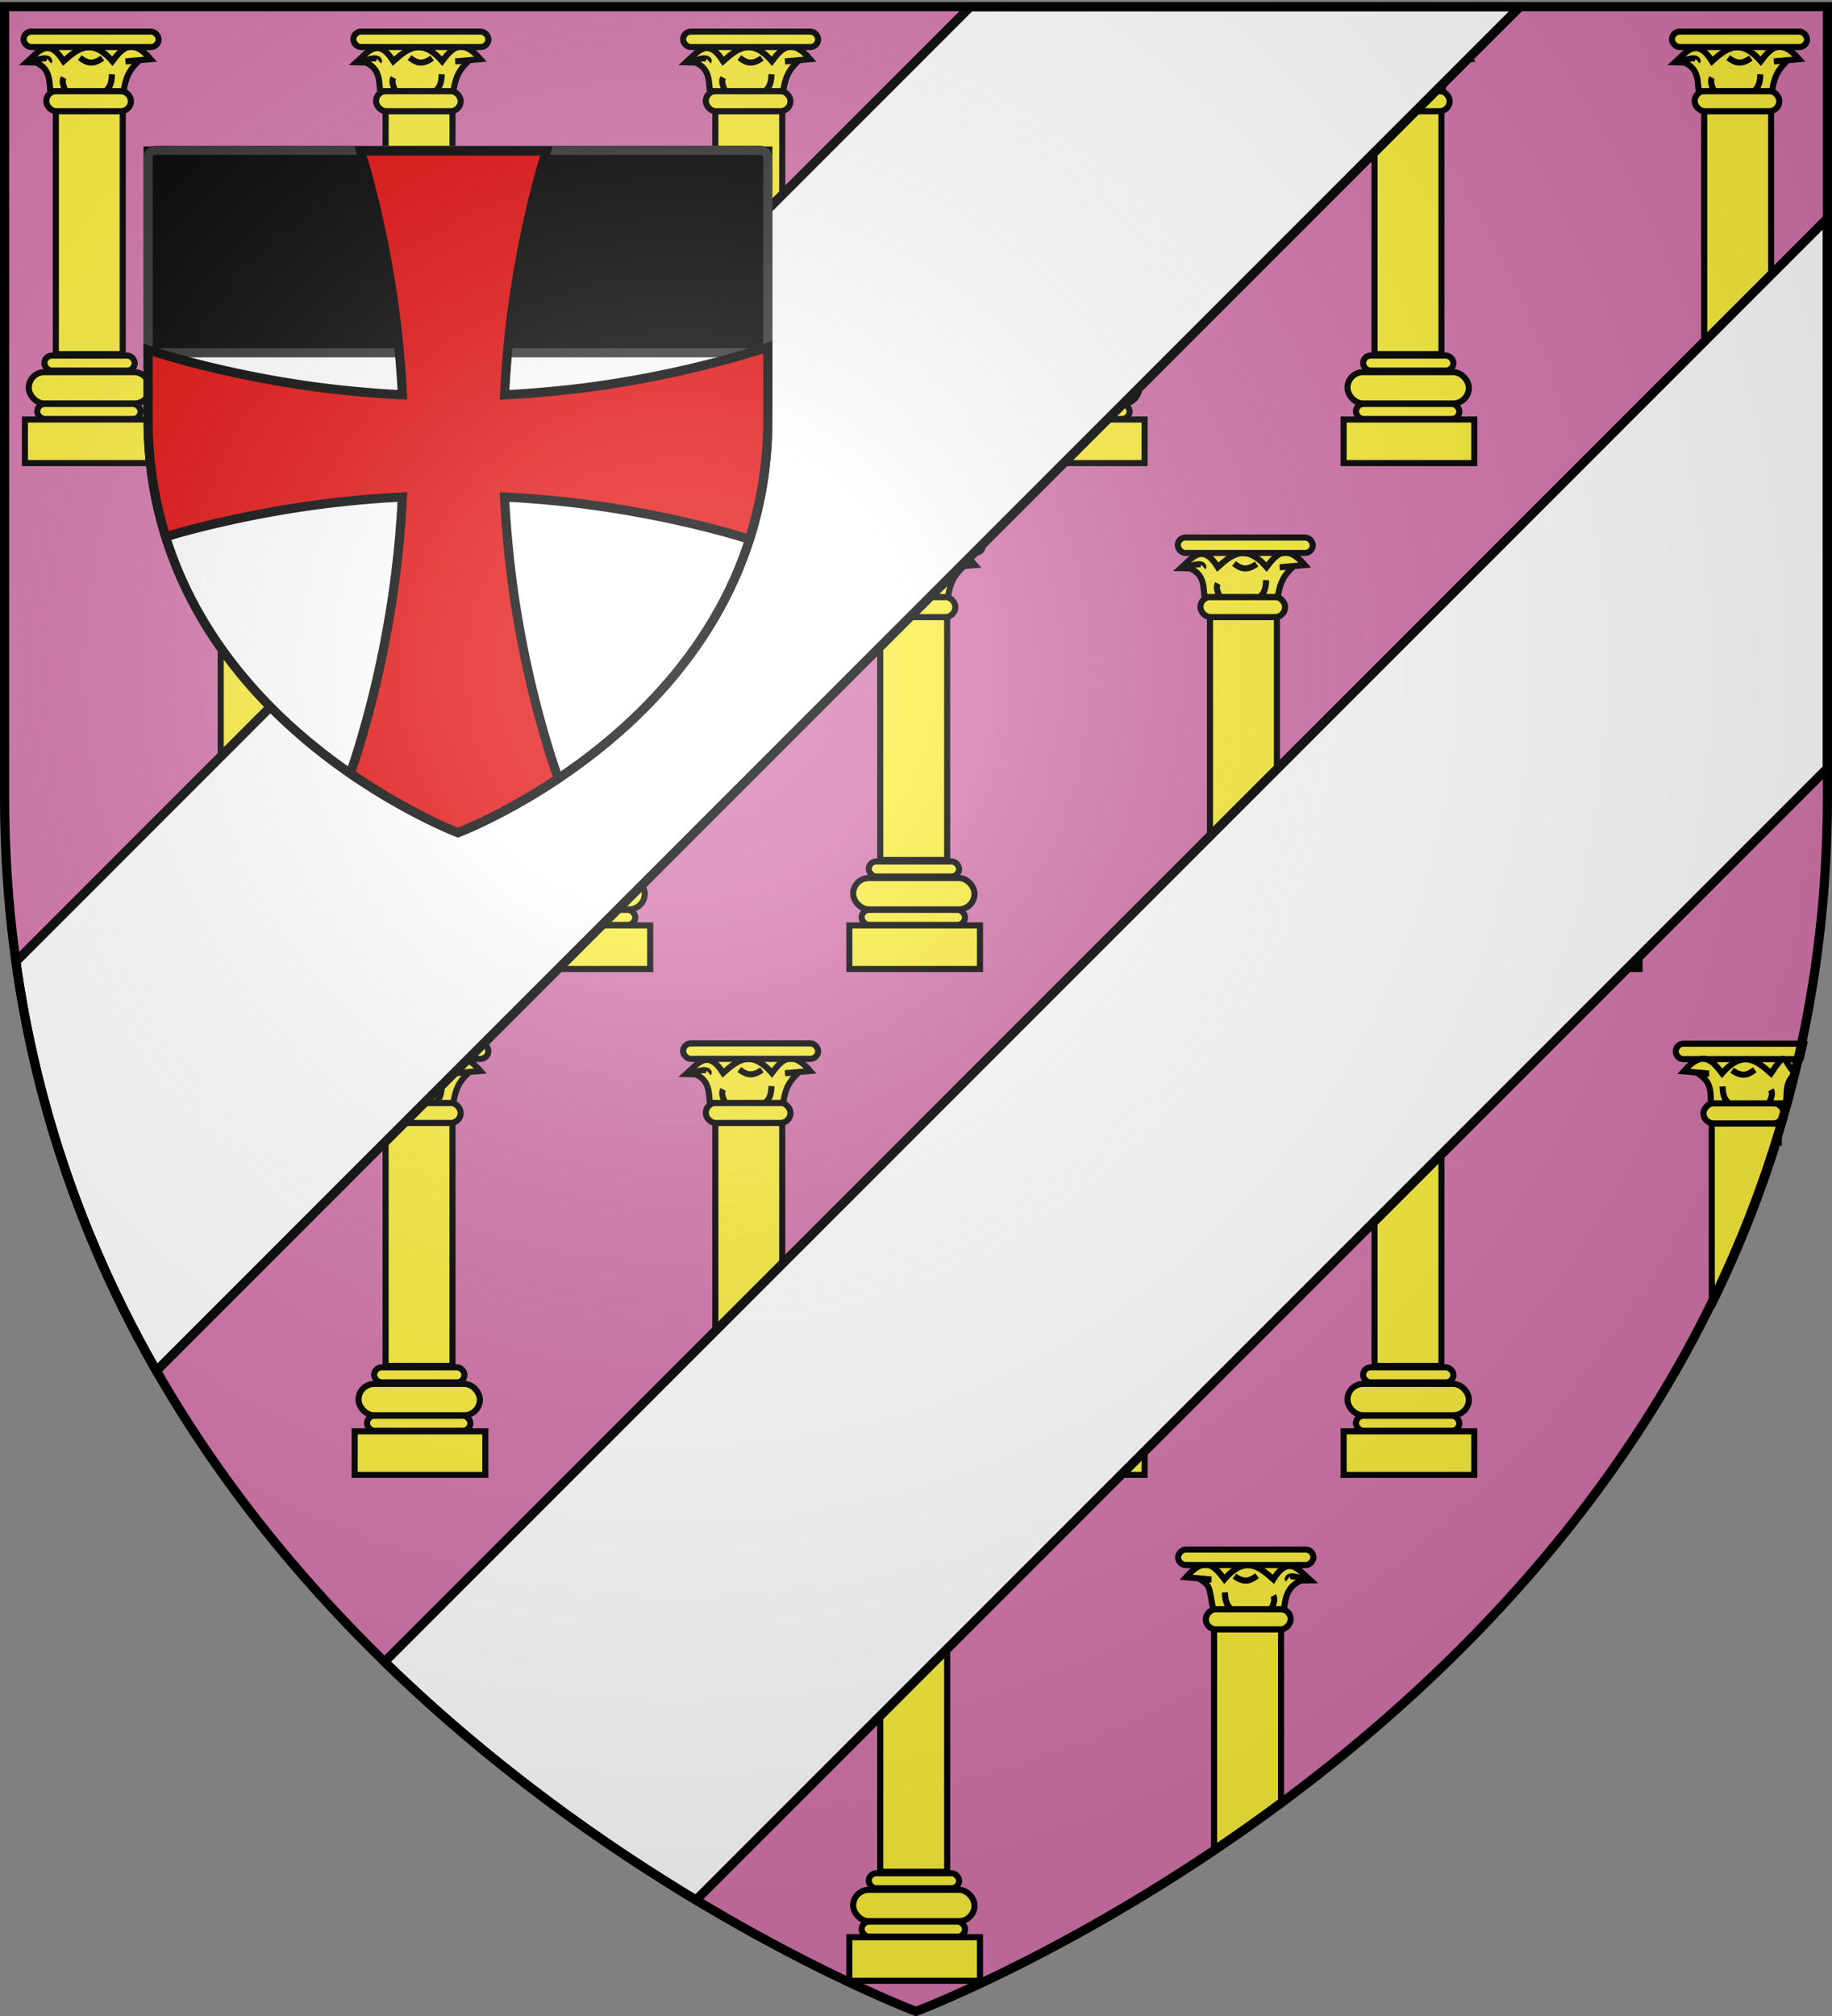 <svg xmlns="http://www.w3.org/2000/svg" xmlns:xlink="http://www.w3.org/1999/xlink" width="600" height="660" version="1.0"><rect width="100%" height="100%" fill="#808080" stroke="none"/><desc>Flag of Canton of Valais (Wallis)</desc><defs><radialGradient xlink:href="#b" id="d" cx="221.445" cy="226.331" r="300" fx="221.445" fy="226.331" gradientTransform="matrix(1.353 0 0 1.349 -77.63 -85.747)" gradientUnits="userSpaceOnUse"/><linearGradient id="b"><stop offset="0" style="stop-color:white;stop-opacity:.314"/><stop offset=".19" style="stop-color:white;stop-opacity:.251"/><stop offset=".6" style="stop-color:#6b6b6b;stop-opacity:.125"/><stop offset="1" style="stop-color:black;stop-opacity:.125"/></linearGradient></defs><g style="display:inline"><path d="M300 658.5s298.5-112.32 298.5-397.772V2.176H1.5v258.552C1.5 546.18 300 658.5 300 658.5" style="fill:#d576ad;fill-opacity:1;fill-rule:evenodd;stroke:none;stroke-width:1px;stroke-linecap:butt;stroke-linejoin:miter;stroke-opacity:1"/><path d="M0 0h600v660H0z" style="fill:none;fill-opacity:1;fill-rule:nonzero;stroke:none;stroke-width:6.203;stroke-linecap:round;stroke-linejoin:round;stroke-miterlimit:4;stroke-dasharray:none;stroke-opacity:1"/><g style="fill:#fcef3c;fill-opacity:1;stroke:#000;stroke-width:5.556;stroke-miterlimit:4;stroke-dasharray:none;stroke-opacity:1;display:inline"><g id="c" style="fill:#fcef3c;fill-opacity:1;stroke:#000;stroke-width:9.595;stroke-miterlimit:4;stroke-dasharray:none;stroke-opacity:1;display:inline"><g style="fill:#fcef3c;fill-opacity:1;stroke:#000;stroke-width:9.595;stroke-miterlimit:4;stroke-dasharray:none;stroke-opacity:1" transform="matrix(.208 0 0 .208 -46.51 -32.222)"><path d="M262.857 815.219h205.714v68.571H262.857z" style="opacity:1;fill:#fcef3c;fill-opacity:1;fill-rule:nonzero;stroke:#000;stroke-width:9.595;stroke-linecap:butt;stroke-linejoin:miter;marker:none;marker-start:none;marker-mid:none;marker-end:none;stroke-miterlimit:4;stroke-dasharray:none;stroke-dashoffset:0;stroke-opacity:1;visibility:visible;display:inline;overflow:visible"/><rect width="162.788" height="23.674" x="282.238" y="790.699" ry="11.837" style="opacity:1;fill:#fcef3c;fill-opacity:1;fill-rule:nonzero;stroke:#000;stroke-width:9.595;stroke-linecap:butt;stroke-linejoin:miter;marker:none;marker-start:none;marker-mid:none;marker-end:none;stroke-miterlimit:4;stroke-dasharray:none;stroke-dashoffset:0;stroke-opacity:1;visibility:visible;display:inline;overflow:visible"/><rect width="191.132" height="49.344" x="268.868" y="740.631" ry="24.672" style="opacity:1;fill:#fcef3c;fill-opacity:1;fill-rule:nonzero;stroke:#000;stroke-width:9.595;stroke-linecap:butt;stroke-linejoin:miter;marker:none;marker-start:none;marker-mid:none;marker-end:none;stroke-miterlimit:4;stroke-dasharray:none;stroke-dashoffset:0;stroke-opacity:1;visibility:visible;display:inline;overflow:visible"/><rect width="142.198" height="23.674" x="293.5" y="714.565" ry="11.837" style="opacity:1;fill:#fcef3c;fill-opacity:1;fill-rule:nonzero;stroke:#000;stroke-width:9.595;stroke-linecap:butt;stroke-linejoin:miter;marker:none;marker-start:none;marker-mid:none;marker-end:none;stroke-miterlimit:4;stroke-dasharray:none;stroke-dashoffset:0;stroke-opacity:1;visibility:visible;display:inline;overflow:visible"/><rect width="105.356" height="382.381" x="311.52" y="329.849" ry="0" style="opacity:1;fill:#fcef3c;fill-opacity:1;fill-rule:nonzero;stroke:#000;stroke-width:9.595;stroke-linecap:butt;stroke-linejoin:miter;marker:none;marker-start:none;marker-mid:none;marker-end:none;stroke-miterlimit:4;stroke-dasharray:none;stroke-dashoffset:0;stroke-opacity:1;visibility:visible;display:inline;overflow:visible"/><rect width="133.374" height="31.696" x="296.441" y="298.225" ry="15.848" style="opacity:1;fill:#fcef3c;fill-opacity:1;fill-rule:nonzero;stroke:#000;stroke-width:9.595;stroke-linecap:butt;stroke-linejoin:miter;marker:none;marker-start:none;marker-mid:none;marker-end:none;stroke-miterlimit:4;stroke-dasharray:none;stroke-dashoffset:0;stroke-opacity:1;visibility:visible;display:inline;overflow:visible"/><path d="M61.198 288.925a63.656 31.581 0 0 1 127.287-.145" style="opacity:1;fill:#fcef3c;fill-opacity:1;fill-rule:nonzero;stroke:#000;stroke-width:9.595;stroke-linecap:butt;stroke-linejoin:miter;marker:none;marker-start:none;marker-mid:none;marker-end:none;stroke-miterlimit:4;stroke-dasharray:none;stroke-dashoffset:0;stroke-opacity:1;visibility:visible;display:inline;overflow:visible" transform="rotate(180 243.842 258.411)"/><path d="M302.835 298.332h115.528c3.968-29.53 14.967-38.466 24.549-48.454l-21.758 1.698 39.778-3.49c-30.354-35.068-45.47-16.357-60.364 3.141-32.797-37.843-54.887-19.479-76.764 0-24.18-38.256-39.59-14.986-58.271 1.745l14.655.349c21.847 9.049 21.075 28.028 22.647 45.011z" style="fill:#fcef3c;fill-opacity:1;fill-rule:evenodd;stroke:#000;stroke-width:9.595;stroke-linecap:butt;stroke-linejoin:miter;stroke-miterlimit:4;stroke-dasharray:none;stroke-opacity:1"/><path d="M399.87 271.814c-.469 8.025-.543 16.05-7.328 24.076l.698.349M326.595 297.634c-2.538-6.862-6.449-13.724-2.791-20.586M349.275 245.644c9.286 7 19 12.874 35.59.698M275.303 251.576c26.459-10.63 25.907-.418 25.82-.349" style="fill:#fcef3c;fill-opacity:1;fill-rule:evenodd;stroke:#000;stroke-width:9.595;stroke-linecap:butt;stroke-linejoin:miter;stroke-miterlimit:4;stroke-dasharray:none;stroke-opacity:1"/><rect width="212.565" height="24.291" x="260.774" y="204.684" ry="12.146" style="opacity:1;fill:#fcef3c;fill-opacity:1;fill-rule:nonzero;stroke:#000;stroke-width:9.595;stroke-linecap:butt;stroke-linejoin:miter;marker:none;marker-start:none;marker-mid:none;marker-end:none;stroke-miterlimit:4;stroke-dasharray:none;stroke-dashoffset:0;stroke-opacity:1;visibility:visible;display:inline;overflow:visible"/></g></g></g><use xlink:href="#c" width="600" height="660" style="display:inline" transform="translate(53.999 165.62)"/><use xlink:href="#c" width="600" height="660" style="display:inline" transform="translate(107.999)"/><use xlink:href="#c" width="600" height="660" style="display:inline" transform="translate(161.999 165.62)"/><use xlink:href="#c" width="600" height="660" style="display:inline" transform="translate(107.999 331.242)"/><use xlink:href="#c" width="600" height="660" style="display:inline" transform="translate(215.999)"/><use xlink:href="#c" width="600" height="660" style="display:inline" transform="translate(269.999 165.62)"/><use xlink:href="#c" width="600" height="660" style="display:inline" transform="translate(215.999 331.242)"/><use xlink:href="#c" width="600" height="660" style="display:inline" transform="translate(269.999 496.862)"/><use xlink:href="#c" width="600" height="660" style="display:inline" transform="translate(323.918)"/><use xlink:href="#c" width="600" height="660" style="display:inline" transform="translate(377.999 165.62)"/><use xlink:href="#c" width="600" height="660" style="display:inline" transform="translate(323.918 331.242)"/><use xlink:href="#c" width="600" height="660" style="display:inline" transform="translate(431.89)"/><use xlink:href="#c" width="600" height="660" style="display:inline" transform="translate(485.999 165.62)"/><use xlink:href="#c" width="600" height="660" style="display:inline" transform="translate(431.89 331.242)"/><use xlink:href="#c" width="600" height="660" style="display:inline" transform="translate(539.863)"/><g style="display:inline"><path d="M11.281 346.75h38.344c.701 0 1.324-.292 1.781-.75.458-.458.75-1.08.75-1.781 0-.702-.292-1.324-.75-1.781a2.5 2.5 0 0 0-1.781-.75h-39.25c-.101 0-.152.113-.25.125.359 1.664.777 3.287 1.156 4.937zM40.375 427.844V367.78H18.438v5.125a371.5 371.5 0 0 0 21.937 54.938z" style="fill:#fcef3c;fill-opacity:1;fill-rule:evenodd;stroke:#000;stroke-width:2;stroke-linecap:butt;stroke-linejoin:miter;stroke-miterlimit:4;stroke-dasharray:none;stroke-opacity:1;display:inline"/><rect width="27.801" height="6.607" x="15.282" y="361.183" ry="3.303" style="fill:#fcef3c;fill-opacity:1;fill-rule:nonzero;stroke:#000;stroke-width:2;stroke-linecap:butt;stroke-linejoin:miter;marker:none;marker-start:none;marker-mid:none;marker-end:none;stroke-miterlimit:4;stroke-dasharray:none;stroke-dashoffset:0;stroke-opacity:1;visibility:visible;display:inline;overflow:visible"/><path d="M61.198 288.925a63.656 31.581 0 0 1 127.287-.145" style="fill:#fcef3c;fill-opacity:1;fill-rule:nonzero;stroke:#000;stroke-width:9.595;stroke-linecap:butt;stroke-linejoin:miter;marker:none;marker-start:none;marker-mid:none;marker-end:none;stroke-miterlimit:4;stroke-dasharray:none;stroke-dashoffset:0;stroke-opacity:1;visibility:visible;display:inline;overflow:visible" transform="matrix(-.208 0 0 -.208 55.145 406.748)"/><path d="M16.04 361.205H39.7c-.97-6.155 1.876-7.446 4.778-9.528l-3.2-.218 8.29-.727c-6.326-7.31-9.477-3.41-12.582.654-6.836-7.888-11.44-4.06-16 0-5.041-6.435-5.623-4.565-9.517-1.74l.425 2.177c4.553 1.886 3.818 5.842 4.145 9.382z" style="fill:#fcef3c;fill-opacity:1;fill-rule:evenodd;stroke:#000;stroke-width:2;stroke-linecap:butt;stroke-linejoin:miter;stroke-miterlimit:4;stroke-dasharray:none;stroke-opacity:1"/><path d="M36.84 355.678c-.097 1.672-.112 3.345-1.527 5.018l.146.073M21.567 361.06c-.529-1.43-1.344-2.861-.582-4.291M26.295 350.223c1.935 1.459 3.96 2.683 7.418.145M10.875 351.46c5.516-2.216 5.4-.088 5.383-.074" style="fill:#fcef3c;fill-opacity:1;fill-rule:evenodd;stroke:#000;stroke-width:2;stroke-linecap:butt;stroke-linejoin:miter;stroke-miterlimit:4;stroke-dasharray:none;stroke-opacity:1"/></g><g style="display:inline"><path d="M202.375 605.594v-72.188h-21.937v56.657a578 578 0 0 0 21.937 15.53z" style="fill:#fcef3c;fill-opacity:1;fill-rule:evenodd;stroke:#000;stroke-width:2;stroke-linecap:butt;stroke-linejoin:miter;stroke-miterlimit:4;stroke-dasharray:none;stroke-opacity:1;display:inline"/><rect width="27.801" height="6.607" x="177.281" y="526.804" ry="3.303" style="fill:#fcef3c;fill-opacity:1;fill-rule:nonzero;stroke:#000;stroke-width:2;stroke-linecap:butt;stroke-linejoin:miter;marker:none;marker-start:none;marker-mid:none;marker-end:none;stroke-miterlimit:4;stroke-dasharray:none;stroke-dashoffset:0;stroke-opacity:1;visibility:visible;display:inline;overflow:visible"/><path d="M61.198 288.925a63.656 31.581 0 0 1 127.287-.145" style="fill:#fcef3c;fill-opacity:1;fill-rule:nonzero;stroke:#000;stroke-width:9.595;stroke-linecap:butt;stroke-linejoin:miter;marker:none;marker-start:none;marker-mid:none;marker-end:none;stroke-miterlimit:4;stroke-dasharray:none;stroke-dashoffset:0;stroke-opacity:1;visibility:visible;display:inline;overflow:visible" transform="matrix(-.208 0 0 -.208 217.144 572.37)"/><path d="M178.038 526.826h24.656c.275-6.155.88-7.446 3.783-9.528l-3.2-.218 8.29-.727c-6.326-7.31-9.477-3.41-12.582.654-6.836-7.888-11.44-4.06-16 0-5.041-7.974-8.253-3.123-12.147.364l3.055.073c4.553 1.886 4.067 3.355 4.145 9.382z" style="fill:#fcef3c;fill-opacity:1;fill-rule:evenodd;stroke:#000;stroke-width:2;stroke-linecap:butt;stroke-linejoin:miter;stroke-miterlimit:4;stroke-dasharray:none;stroke-opacity:1"/><path d="M198.84 521.299c-.098 1.672-.113 3.345-1.528 5.018l.146.073M183.566 526.68c-.529-1.43-1.344-2.86-.582-4.29M188.294 515.844c1.935 1.459 3.96 2.683 7.418.145M172.874 517.08c5.516-2.216 5.4-.087 5.383-.073" style="fill:#fcef3c;fill-opacity:1;fill-rule:evenodd;stroke:#000;stroke-width:2;stroke-linecap:butt;stroke-linejoin:miter;stroke-miterlimit:4;stroke-dasharray:none;stroke-opacity:1"/><rect width="44.308" height="5.063" x="169.846" y="507.306" ry="2.532" style="fill:#fcef3c;fill-opacity:1;fill-rule:nonzero;stroke:#000;stroke-width:2;stroke-linecap:butt;stroke-linejoin:miter;marker:none;marker-start:none;marker-mid:none;marker-end:none;stroke-miterlimit:4;stroke-dasharray:none;stroke-dashoffset:0;stroke-opacity:1;visibility:visible;display:inline;overflow:visible"/></g><path d="M560.62 427.844V367.78h21.938v5.125a371.5 371.5 0 0 1-21.938 54.938z" style="fill:#fcef3c;fill-opacity:1;fill-rule:evenodd;stroke:#000;stroke-width:2;stroke-linecap:butt;stroke-linejoin:miter;stroke-miterlimit:4;stroke-dasharray:none;stroke-opacity:1;display:inline"/><rect width="26.209" height="6.607" x="-584.122" y="361.183" ry="3.303" style="fill:#fcef3c;fill-opacity:1;fill-rule:nonzero;stroke:#000;stroke-width:2;stroke-linecap:butt;stroke-linejoin:miter;marker:none;marker-start:none;marker-mid:none;marker-end:none;stroke-miterlimit:4;stroke-dasharray:none;stroke-dashoffset:0;stroke-opacity:1;visibility:visible;display:inline;overflow:visible" transform="scale(-1 1)"/><path d="M61.198 288.925a63.656 31.581 0 0 1 127.287-.145" style="fill:#fcef3c;fill-opacity:1;fill-rule:nonzero;stroke:#000;stroke-width:9.595;stroke-linecap:butt;stroke-linejoin:miter;marker:none;marker-start:none;marker-mid:none;marker-end:none;stroke-miterlimit:4;stroke-dasharray:none;stroke-dashoffset:0;stroke-opacity:1;visibility:visible;display:inline;overflow:visible" transform="matrix(.208 0 0 -.208 545.85 406.748)"/><path d="M589.714 346.75H551.37a2.5 2.5 0 0 1-1.781-.75 2.5 2.5 0 0 1-.75-1.781c0-.702.292-1.324.75-1.781a2.5 2.5 0 0 1 1.781-.75h39.25c.101 0 .152.113.25.125-.359 1.664-.776 3.287-1.156 4.937z" style="fill:#fcef3c;fill-opacity:1;fill-rule:evenodd;stroke:#000;stroke-width:2;stroke-linecap:butt;stroke-linejoin:miter;stroke-miterlimit:4;stroke-dasharray:none;stroke-opacity:1;display:inline"/><path d="M584.956 361.205H560.3c.174-6.155-1.143-7.446-3.782-9.528l3.2-.218-8.291-.727c6.327-7.31 9.478-3.41 12.582.654 6.836-7.888 11.44-4.06 16.001 0 5.271-7.974 3.907-4.11 7.347-.622l.364 1.059c-3.042 2.346-2.438 5.842-2.765 9.382z" style="fill:#fcef3c;fill-opacity:1;fill-rule:evenodd;stroke:#000;stroke-width:2;stroke-linecap:butt;stroke-linejoin:miter;stroke-miterlimit:4;stroke-dasharray:none;stroke-opacity:1;display:inline"/><path d="M564.155 355.678c.097 1.672.113 3.345 1.527 5.018l-.146.073M579.428 361.06c.53-1.43 1.345-2.861.582-4.291M574.7 350.223c-1.935 1.459-3.96 2.683-7.418.145" style="fill:#fcef3c;fill-opacity:1;fill-rule:evenodd;stroke:#000;stroke-width:2;stroke-linecap:butt;stroke-linejoin:miter;stroke-miterlimit:4;stroke-dasharray:none;stroke-opacity:1;display:inline"/><g style="display:inline" transform="matrix(-1 0 0 1 600 0)"><path d="M202.375 605.594v-72.188h-21.937v56.657a578 578 0 0 0 21.937 15.53z" style="fill:#fcef3c;fill-opacity:1;fill-rule:evenodd;stroke:#000;stroke-width:2;stroke-linecap:butt;stroke-linejoin:miter;stroke-miterlimit:4;stroke-dasharray:none;stroke-opacity:1;display:inline"/><rect width="27.801" height="6.607" x="177.281" y="526.804" ry="3.303" style="fill:#fcef3c;fill-opacity:1;fill-rule:nonzero;stroke:#000;stroke-width:2;stroke-linecap:butt;stroke-linejoin:miter;marker:none;marker-start:none;marker-mid:none;marker-end:none;stroke-miterlimit:4;stroke-dasharray:none;stroke-dashoffset:0;stroke-opacity:1;visibility:visible;display:inline;overflow:visible"/><path d="M61.198 288.925a63.656 31.581 0 0 1 127.287-.145" style="fill:#fcef3c;fill-opacity:1;fill-rule:nonzero;stroke:#000;stroke-width:9.595;stroke-linecap:butt;stroke-linejoin:miter;marker:none;marker-start:none;marker-mid:none;marker-end:none;stroke-miterlimit:4;stroke-dasharray:none;stroke-dashoffset:0;stroke-opacity:1;visibility:visible;display:inline;overflow:visible" transform="matrix(-.208 0 0 -.208 217.144 572.37)"/><path d="M179.431 526.826h23.263c1.32-7 .88-7.446 3.783-9.528l-3.2-.218 8.29-.727c-6.326-7.31-9.477-3.41-12.582.654-6.836-7.888-11.44-4.06-16 0-5.041-7.974-8.253-3.123-12.147.364l3.055.073c4.553 1.886 5.21 5.842 5.538 9.382z" style="fill:#fcef3c;fill-opacity:1;fill-rule:evenodd;stroke:#000;stroke-width:2;stroke-linecap:butt;stroke-linejoin:miter;stroke-miterlimit:4;stroke-dasharray:none;stroke-opacity:1"/><path d="M198.84 521.299c-.098 1.672-.113 3.345-1.528 5.018l.146.073M183.566 526.68c-.529-1.43-1.344-2.86-.582-4.29M188.294 515.844c1.935 1.459 3.96 2.683 7.418.145M172.874 517.08c5.516-2.216 5.4-.087 5.383-.073" style="fill:#fcef3c;fill-opacity:1;fill-rule:evenodd;stroke:#000;stroke-width:2;stroke-linecap:butt;stroke-linejoin:miter;stroke-miterlimit:4;stroke-dasharray:none;stroke-opacity:1"/><rect width="44.308" height="5.063" x="169.846" y="507.306" ry="2.532" style="fill:#fcef3c;fill-opacity:1;fill-rule:nonzero;stroke:#000;stroke-width:2;stroke-linecap:butt;stroke-linejoin:miter;marker:none;marker-start:none;marker-mid:none;marker-end:none;stroke-miterlimit:4;stroke-dasharray:none;stroke-dashoffset:0;stroke-opacity:1;visibility:visible;display:inline;overflow:visible"/></g></g><g style="display:inline"><path d="M317.805 2.2 5.21 314.794c7.087 50.845 23.842 95.362 46 134L497.805 2.2zm280.687 69.313L125.961 544.044c34.766 33.863 71.375 59.594 102 78l370.531-370.531z" style="fill:#fff;fill-opacity:1;fill-rule:evenodd;stroke:#000;stroke-width:3;stroke-linecap:butt;stroke-linejoin:miter;stroke-miterlimit:4;stroke-dasharray:none;stroke-opacity:1;display:inline"/><path d="M149.99 272.58s101.49-38.189 101.49-135.242V49.43H48.5v87.908c0 97.053 101.49 135.242 101.49 135.242z" style="fill:#fff;fill-opacity:1;fill-rule:evenodd;stroke:#000;stroke-width:3;stroke-linecap:butt;stroke-linejoin:miter;stroke-miterlimit:4;stroke-dasharray:none;stroke-opacity:1;display:inline"/><rect width="202.98" height="66.3" x="48.5" y="49.2" ry="2.347" style="fill:#000;fill-opacity:1;stroke:#313131;stroke-width:3;stroke-miterlimit:4;stroke-dasharray:none;stroke-opacity:1"/><path d="M118.063 49.438c.81 2.728 1.664 5.44 2.406 8.187a338 338 0 0 1 3.469 14.094 340 340 0 0 1 2.874 14.25 339 339 0 0 1 2.282 14.344c.653 4.798 1.209 9.61 1.656 14.437.447 4.826.791 9.653 1.031 14.5-4.848-.24-9.704-.585-14.531-1.031a339 339 0 0 1-14.437-1.625 339 339 0 0 1-14.344-2.281 338 338 0 0 1-14.219-2.876 340 340 0 0 1-14.125-3.468c-3.899-1.053-7.763-2.214-11.625-3.406v22.78c0 14.03 2.184 26.775 5.813 38.407 1.941-.562 3.861-1.192 5.812-1.719a340 340 0 0 1 14.125-3.469 338 338 0 0 1 14.219-2.875 339 339 0 0 1 14.344-2.28c4.798-.653 9.61-1.21 14.437-1.657a340 340 0 0 1 14.531-1.031 340 340 0 0 1-1.031 14.531 339 339 0 0 1-1.656 14.438c-.653 4.8-1.424 9.578-2.281 14.343a340 340 0 0 1-2.876 14.25 338 338 0 0 1-3.468 14.094 340 340 0 0 1-4.094 13.969c-.51 1.613-1.09 3.206-1.625 4.812C134 266.443 150 272.594 150 272.594s14.664-5.58 32.844-17.75c-.735-2.168-1.528-4.319-2.219-6.5a340 340 0 0 1-4.094-13.969 338 338 0 0 1-3.469-14.094 340 340 0 0 1-2.875-14.25 339 339 0 0 1-2.28-14.344c-.653-4.8-1.179-9.61-1.626-14.437a340 340 0 0 1-1.031-14.531c4.849.24 9.673.584 14.5 1.031s9.639 1.004 14.438 1.656c4.798.653 9.58 1.424 14.343 2.281 4.764.858 9.527 1.815 14.25 2.875a338 338 0 0 1 14.094 3.47c2.87.775 5.711 1.648 8.563 2.5 3.777-11.838 6.03-24.847 6.03-39.188v-23.688c-.219.07-.436.15-.655.219a338 338 0 0 1-13.938 4.094 338 338 0 0 1-14.094 3.469 340 340 0 0 1-14.25 2.874 339 339 0 0 1-14.344 2.282c-4.798.652-9.61 1.178-14.437 1.625-4.827.446-9.651.791-14.5 1.031.24-4.847.584-9.674 1.031-14.5s.972-9.639 1.625-14.437c.653-4.8 1.424-9.58 2.281-14.344a340 340 0 0 1 2.875-14.25 338 338 0 0 1 3.47-14.094c.741-2.747 1.594-5.459 2.405-8.187z" style="fill:#e20909;fill-opacity:1;fill-rule:evenodd;stroke:#000;stroke-width:3;stroke-linecap:butt;stroke-linejoin:miter;stroke-miterlimit:4;stroke-dasharray:none;stroke-opacity:1;display:inline"/></g><path d="M300 658.5s298.5-112.32 298.5-397.772V2.176H1.5v258.552C1.5 546.18 300 658.5 300 658.5" style="opacity:1;fill:url(#d);fill-opacity:1;fill-rule:evenodd;stroke:none;stroke-width:1px;stroke-linecap:butt;stroke-linejoin:miter;stroke-opacity:1"/><g style="display:inline"><path d="M300 658.5S1.5 546.18 1.5 260.728V2.176h597v258.552C598.5 546.18 300 658.5 300 658.5z" style="opacity:1;fill:none;fill-opacity:1;fill-rule:evenodd;stroke:#000;stroke-width:3;stroke-linecap:butt;stroke-linejoin:miter;stroke-miterlimit:4;stroke-dasharray:none;stroke-opacity:1"/></g></svg>